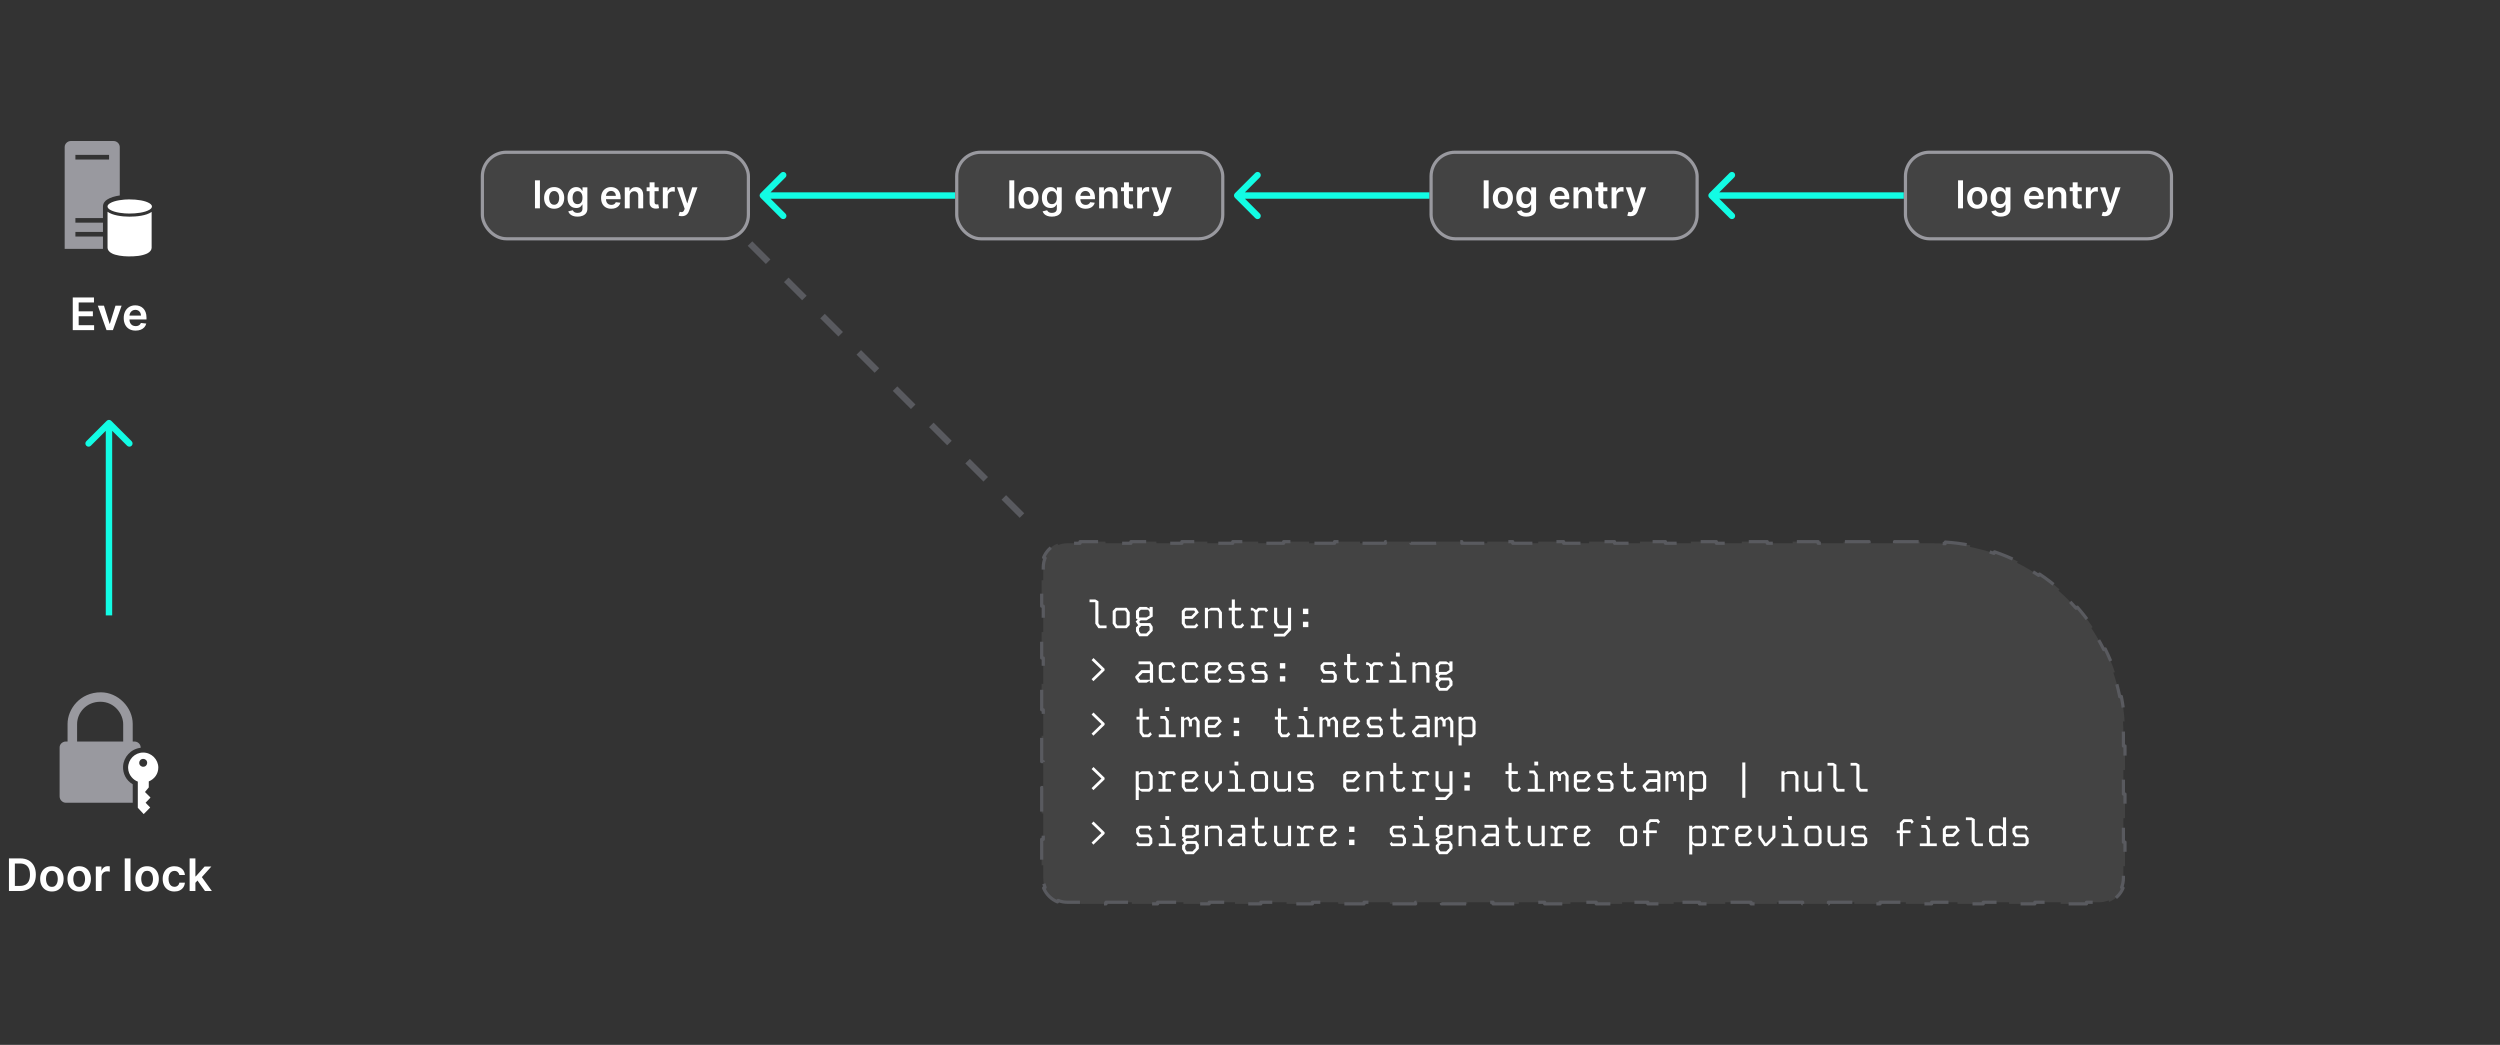 <?xml version="1.0" encoding="UTF-8"?> <svg xmlns="http://www.w3.org/2000/svg" width="780" height="326" viewBox="0 0 780 326" fill="none"><rect x="0" y="0" width="780" height="326" fill="#333333" stroke="none"/><path d="M329.938 281.393C327.982 280.582 326.418 279.018 325.607 277.062L326.069 276.871C325.702 275.987 325.5 275.018 325.5 274V269.958H325V261.875H325.5V253.792H325V245.708H325.5V237.625H325V229.542H325.5V221.458H325V213.375H325.5V205.292H325V197.208H325.5V189.125H325V181.042H325.5V177C325.5 175.982 325.702 175.013 326.069 174.129L325.607 173.938C326.418 171.982 327.982 170.418 329.938 169.607L330.129 170.069C331.013 169.702 331.982 169.5 333 169.5H336.971V169H344.912V169.5H352.853V169H360.794V169.5H368.735V169H376.676V169.5H384.618V169H392.559V169.5H400.5V169H408.441V169.5H416.382V169H424.324V169.5H432.265V169H440.206V169.5H448.147V169H456.088V169.5H464.029V169H471.971V169.5H479.912V169H487.853V169.5H495.794V169H503.735V169.5H511.676V169H519.618V169.5H527.559V169H535.5V169.5H543.441V169H551.382V169.5H559.324V169H567.265V169.5H575.206V169H583.147V169.5H591.088V169H599.029V169.5H603C604.309 169.5 605.608 169.542 606.896 169.625L606.928 169.127C609.572 169.297 612.17 169.64 614.71 170.142L614.613 170.633C617.183 171.141 619.693 171.815 622.133 172.643L622.293 172.169C624.788 173.016 627.208 174.022 629.543 175.176L629.322 175.624C631.658 176.778 633.908 178.082 636.059 179.522L636.337 179.106C638.517 180.565 640.596 182.164 642.561 183.889L642.231 184.265C644.183 185.978 646.022 187.817 647.735 189.769L648.111 189.439C649.836 191.404 651.435 193.483 652.894 195.663L652.478 195.941C653.918 198.092 655.222 200.342 656.376 202.678L656.824 202.457C657.978 204.792 658.984 207.212 659.831 209.707L659.357 209.867C660.185 212.307 660.859 214.817 661.367 217.387L661.858 217.29C662.36 219.83 662.703 222.428 662.873 225.072L662.375 225.104C662.458 226.392 662.5 227.691 662.5 229V232.75H663V240.25H662.5V247.75H663V255.25H662.5V262.75H663V270.25H662.5V274C662.5 275.018 662.298 275.987 661.931 276.871L662.393 277.062C661.582 279.018 660.018 280.582 658.062 281.393L657.871 280.931C656.987 281.298 656.018 281.5 655 281.5H650.975V282H642.925V281.5H634.875V282H626.825V281.5H618.775V282H610.725V281.5H602.675V282H594.625V281.5H586.575V282H578.525V281.5H570.475V282H562.425V281.5H554.375V282H546.325V281.5H538.275V282H530.225V281.5H522.175V282H514.125V281.5H506.075V282H498.025V281.5H489.975V282H481.925V281.5H473.875V282H465.825V281.5H457.775V282H449.725V281.5H441.675V282H433.625V281.5H425.575V282H417.525V281.5H409.475V282H401.425V281.5H393.375V282H385.325V281.5H377.275V282H369.225V281.5H361.175V282H353.125V281.5H345.075V282H337.025V281.5H333C331.982 281.5 331.013 281.298 330.129 280.931L329.938 281.393Z" fill="white" fill-opacity="0.08"></path><path d="M329.938 281.393C327.982 280.582 326.418 279.018 325.607 277.062L326.069 276.871C325.702 275.987 325.5 275.018 325.5 274V269.958H325V261.875H325.5V253.792H325V245.708H325.5V237.625H325V229.542H325.5V221.458H325V213.375H325.5V205.292H325V197.208H325.5V189.125H325V181.042H325.5V177C325.5 175.982 325.702 175.013 326.069 174.129L325.607 173.938C326.418 171.982 327.982 170.418 329.938 169.607L330.129 170.069C331.013 169.702 331.982 169.5 333 169.5H336.971V169H344.912V169.5H352.853V169H360.794V169.5H368.735V169H376.676V169.5H384.618V169H392.559V169.5H400.5V169H408.441V169.5H416.382V169H424.324V169.5H432.265V169H440.206V169.5H448.147V169H456.088V169.5H464.029V169H471.971V169.5H479.912V169H487.853V169.5H495.794V169H503.735V169.5H511.676V169H519.618V169.5H527.559V169H535.5V169.5H543.441V169H551.382V169.5H559.324V169H567.265V169.5H575.206V169H583.147V169.5H591.088V169H599.029V169.5H603C604.309 169.5 605.608 169.542 606.896 169.625L606.928 169.127C609.572 169.297 612.17 169.64 614.71 170.142L614.613 170.633C617.183 171.141 619.693 171.815 622.133 172.643L622.293 172.169C624.788 173.016 627.208 174.022 629.543 175.176L629.322 175.624C631.658 176.778 633.908 178.082 636.059 179.522L636.337 179.106C638.517 180.565 640.596 182.164 642.561 183.889L642.231 184.265C644.183 185.978 646.022 187.817 647.735 189.769L648.111 189.439C649.836 191.404 651.435 193.483 652.894 195.663L652.478 195.941C653.918 198.092 655.222 200.342 656.376 202.678L656.824 202.457C657.978 204.792 658.984 207.212 659.831 209.707L659.357 209.867C660.185 212.307 660.859 214.817 661.367 217.387L661.858 217.29C662.36 219.83 662.703 222.428 662.873 225.072L662.375 225.104C662.458 226.392 662.5 227.691 662.5 229V232.75H663V240.25H662.5V247.75H663V255.25H662.5V262.75H663V270.25H662.5V274C662.5 275.018 662.298 275.987 661.931 276.871L662.393 277.062C661.582 279.018 660.018 280.582 658.062 281.393L657.871 280.931C656.987 281.298 656.018 281.5 655 281.5H650.975V282H642.925V281.5H634.875V282H626.825V281.5H618.775V282H610.725V281.5H602.675V282H594.625V281.5H586.575V282H578.525V281.5H570.475V282H562.425V281.5H554.375V282H546.325V281.5H538.275V282H530.225V281.5H522.175V282H514.125V281.5H506.075V282H498.025V281.5H489.975V282H481.925V281.5H473.875V282H465.825V281.5H457.775V282H449.725V281.5H441.675V282H433.625V281.5H425.575V282H417.525V281.5H409.475V282H401.425V281.5H393.375V282H385.325V281.5H377.275V282H369.225V281.5H361.175V282H353.125V281.5H345.075V282H337.025V281.5H333C331.982 281.5 331.013 281.298 330.129 280.931L329.938 281.393Z" stroke="#595A5F" stroke-linejoin="round" stroke-dasharray="8 8"></path><path d="M339.936 187.024H341.736L342.708 187.6V194.452L343.164 195.136H345.252L345.24 196H342.708L341.736 194.572V187.888H339.936V187.024ZM348.115 189.628H351.511L352.471 191.068V195.004L351.511 196H348.127L347.155 194.56V190.624L348.115 189.628ZM348.103 194.44L348.583 195.136H351.127L351.487 194.752V191.176L351.031 190.492H348.475L348.103 190.888V194.44ZM356.079 195.292L355.395 195.952V196.912L355.875 197.632H357.663L358.671 196.612V195.652L358.443 195.292H356.079ZM355.395 190.804V192.652H357.699L358.671 192.052V190.9L358.215 190.24H355.911L355.395 190.804ZM357.723 193.54H355.875L355.431 193.996L355.683 194.404H358.911L359.643 195.544V196.816L358.023 198.508H355.431L354.423 197.008V195.748L355.107 195.064L354.327 193.9L354.951 193.276L354.423 192.952V190.54L355.551 189.364H357.711L358.671 189.952V189.364H359.643V192.364L357.723 193.54ZM369.677 189.628H373.037L374.033 191.056L372.053 193.096H369.677V194.44L370.145 195.136H372.689L373.361 194.476L373.889 195.136L373.049 196H369.689L368.717 194.56V190.624L369.677 189.628ZM369.677 190.876V192.232H371.693L372.905 190.96L372.593 190.492H370.061L369.677 190.876ZM375.925 189.628H376.885V190.204L377.857 189.628H380.269L381.241 191.044V196H380.269V191.164L379.813 190.492H377.257L376.885 190.876V196H375.925V189.628ZM384.32 187.024H385.28V189.616H387.224V190.492H385.28V194.44L385.748 195.124H386.96L387.68 194.404L388.172 195.124L387.356 196H385.28L384.32 194.584V190.492H383.372V189.616H384.32V187.024ZM390.255 189.628H390.783L391.923 190.312L392.583 189.628H395.055L395.679 190.54L394.959 191.032L394.599 190.492H392.955L392.427 191.056V195.136H394.119V196H390.255V195.136H391.467V191.176L390.999 190.492H390.255V189.628ZM401.843 189.616H402.815V196.576L400.871 198.604H397.511V197.728H400.475L401.843 196.324V196H398.711L397.511 194.224V189.616H398.471V194.104L399.179 195.124H401.843V189.616ZM406.518 189.904H408.198V191.584H406.518V189.904ZM406.518 193.984H408.198V195.664H406.518V193.984ZM341.172 205.308L344.628 208.656V209.172L341.148 212.532L340.572 211.896L343.644 208.908L340.572 205.944L341.172 205.308ZM355.227 206.364H358.995L359.751 207.48V213H358.743V212.388L357.735 213H355.227L354.219 211.5V211.02L356.091 209.076H358.743V207.252H355.227V206.364ZM355.227 211.38L355.695 212.088H358.743V209.988H356.487L355.227 211.284V211.38ZM362.506 206.628H365.878L366.73 207.9L366.118 208.536L365.41 207.492H362.878L362.506 207.876V211.44L362.974 212.136H365.506L366.214 211.404L366.706 212.136L365.878 213H362.518L361.546 211.56V207.624L362.506 206.628ZM369.701 206.628H373.073L373.925 207.9L373.313 208.536L372.605 207.492H370.073L369.701 207.876V211.44L370.169 212.136H372.701L373.409 211.404L373.901 212.136L373.073 213H369.713L368.741 211.56V207.624L369.701 206.628ZM376.873 206.628H380.233L381.229 208.056L379.249 210.096H376.873V211.44L377.341 212.136H379.885L380.557 211.476L381.085 212.136L380.245 213H376.885L375.913 211.56V207.624L376.873 206.628ZM376.873 207.876V209.232H378.889L380.101 207.96L379.789 207.492H377.257L376.873 207.876ZM384.152 206.628H387.464L388.088 207.552L387.5 208.176L387.02 207.468H384.572L384.2 207.792V208.704L384.656 209.352H387.488L388.304 210.576V212.1L387.488 213H383.72L383.24 212.256L383.828 211.644L384.152 212.136H387.092L387.344 211.848V210.72L386.996 210.228H384.152L383.24 208.848V207.516L384.152 206.628ZM391.347 206.628H394.659L395.283 207.552L394.695 208.176L394.215 207.468H391.767L391.395 207.792V208.704L391.851 209.352H394.683L395.499 210.576V212.1L394.683 213H390.915L390.435 212.256L391.023 211.644L391.347 212.136H394.287L394.539 211.848V210.72L394.191 210.228H391.347L390.435 208.848V207.516L391.347 206.628ZM399.323 206.904H401.003V208.584H399.323V206.904ZM399.323 210.984H401.003V212.664H399.323V210.984ZM412.933 206.628H416.245L416.869 207.552L416.281 208.176L415.801 207.468H413.353L412.981 207.792V208.704L413.437 209.352H416.269L417.085 210.576V212.1L416.269 213H412.501L412.021 212.256L412.609 211.644L412.933 212.136H415.873L416.125 211.848V210.72L415.777 210.228H412.933L412.021 208.848V207.516L412.933 206.628ZM420.296 204.024H421.256V206.616H423.2V207.492H421.256V211.44L421.724 212.124H422.936L423.656 211.404L424.148 212.124L423.332 213H421.256L420.296 211.584V207.492H419.348V206.616H420.296V204.024ZM426.232 206.628H426.76L427.9 207.312L428.56 206.628H431.032L431.656 207.54L430.936 208.032L430.576 207.492H428.932L428.404 208.056V212.136H430.096V213H426.232V212.136H427.444V208.176L426.976 207.492H426.232V206.628ZM433.967 206.4H435.659L436.619 207.84V212.136H438.791V213H433.487V212.136H435.659V207.96L435.203 207.276H433.967V206.4ZM435.539 204.828H436.739V203.628H435.539V204.828ZM440.682 206.628H441.642V207.204L442.614 206.628H445.026L445.998 208.044V213H445.026V208.164L444.57 207.492H442.014L441.642 207.876V213H440.682V206.628ZM449.618 212.292L448.934 212.952V213.912L449.414 214.632H451.202L452.21 213.612V212.652L451.982 212.292H449.618ZM448.934 207.804V209.652H451.238L452.21 209.052V207.9L451.754 207.24H449.45L448.934 207.804ZM451.262 210.54H449.414L448.97 210.996L449.222 211.404H452.45L453.182 212.544V213.816L451.562 215.508H448.97L447.962 214.008V212.748L448.646 212.064L447.866 210.9L448.49 210.276L447.962 209.952V207.54L449.09 206.364H451.25L452.21 206.952V206.364H453.182V209.364L451.262 210.54ZM341.172 222.308L344.628 225.656V226.172L341.148 229.532L340.572 228.896L343.644 225.908L340.572 222.944L341.172 222.308ZM355.539 221.024H356.499V223.616H358.443V224.492H356.499V228.44L356.967 229.124H358.179L358.899 228.404L359.391 229.124L358.575 230H356.499L355.539 228.584V224.492H354.591V223.616H355.539V221.024ZM362.014 223.4H363.706L364.666 224.84V229.136H366.838V230H361.534V229.136H363.706V224.96L363.25 224.276H362.014V223.4ZM363.586 221.828H364.786V220.628H363.586V221.828ZM368.489 223.628H369.449V224.204L370.409 223.628H370.913L371.465 224.456L372.845 223.628H373.313L374.285 225.056V230H373.313V225.176L372.857 224.492H372.245L371.885 224.888V226.676H370.913V225.176L370.457 224.492H369.821L369.449 224.888V230H368.489V223.628ZM376.873 223.628H380.233L381.229 225.056L379.249 227.096H376.873V228.44L377.341 229.136H379.885L380.557 228.476L381.085 229.136L380.245 230H376.885L375.913 228.56V224.624L376.873 223.628ZM376.873 224.876V226.232H378.889L380.101 224.96L379.789 224.492H377.257L376.873 224.876ZM384.932 223.904H386.612V225.584H384.932V223.904ZM384.932 227.984H386.612V229.664H384.932V227.984ZM398.711 221.024H399.671V223.616H401.615V224.492H399.671V228.44L400.139 229.124H401.351L402.071 228.404L402.562 229.124L401.747 230H399.671L398.711 228.584V224.492H397.763V223.616H398.711V221.024ZM405.186 223.4H406.878L407.838 224.84V229.136H410.01V230H404.706V229.136H406.878V224.96L406.422 224.276H405.186V223.4ZM406.758 221.828H407.958V220.628H406.758V221.828ZM411.661 223.628H412.621V224.204L413.581 223.628H414.085L414.637 224.456L416.017 223.628H416.485L417.457 225.056V230H416.485V225.176L416.029 224.492H415.417L415.057 224.888V226.676H414.085V225.176L413.629 224.492H412.993L412.621 224.888V230H411.661V223.628ZM420.044 223.628H423.404L424.4 225.056L422.42 227.096H420.044V228.44L420.512 229.136H423.056L423.728 228.476L424.256 229.136L423.416 230H420.056L419.084 228.56V224.624L420.044 223.628ZM420.044 224.876V226.232H422.06L423.272 224.96L422.96 224.492H420.428L420.044 224.876ZM427.324 223.628H430.636L431.26 224.552L430.672 225.176L430.192 224.468H427.744L427.372 224.792V225.704L427.828 226.352H430.66L431.476 227.576V229.1L430.66 230H426.892L426.412 229.256L427 228.644L427.324 229.136H430.264L430.516 228.848V227.72L430.168 227.228H427.324L426.412 225.848V224.516L427.324 223.628ZM434.687 221.024H435.647V223.616H437.591V224.492H435.647V228.44L436.115 229.124H437.327L438.047 228.404L438.539 229.124L437.723 230H435.647L434.687 228.584V224.492H433.739V223.616H434.687V221.024ZM441.57 223.364H445.338L446.094 224.48V230H445.086V229.388L444.078 230H441.57L440.562 228.5V228.02L442.434 226.076H445.086V224.252H441.57V223.364ZM441.57 228.38L442.038 229.088H445.086V226.988H442.83L441.57 228.284V228.38ZM447.638 223.628H448.598V224.204L449.558 223.628H450.062L450.614 224.456L451.994 223.628H452.462L453.434 225.056V230H452.462V225.176L452.006 224.492H451.394L451.034 224.888V226.676H450.062V225.176L449.606 224.492H448.97L448.598 224.888V230H447.638V223.628ZM456.993 223.628H459.429L460.377 225.068V229.004L459.417 230H457.005L456.033 229.424V232.592H455.073V223.628H456.033V224.216L456.993 223.628ZM456.033 228.44L456.513 229.136H459.045L459.405 228.764V225.188L458.949 224.504H456.405L456.033 224.876V228.44ZM341.172 239.308L344.628 242.656V243.172L341.148 246.532L340.572 245.896L343.644 242.908L340.572 239.944L341.172 239.308ZM356.259 240.628H358.695L359.643 242.068V246.004L358.683 247H356.271L355.299 246.424V249.592H354.339V240.628H355.299V241.216L356.259 240.628ZM355.299 245.44L355.779 246.136H358.311L358.671 245.764V242.188L358.215 241.504H355.671L355.299 241.876V245.44ZM361.474 240.628H362.002L363.142 241.312L363.802 240.628H366.274L366.898 241.54L366.178 242.032L365.818 241.492H364.174L363.646 242.056V246.136H365.338V247H361.474V246.136H362.686V242.176L362.218 241.492H361.474V240.628ZM369.677 240.628H373.037L374.033 242.056L372.053 244.096H369.677V245.44L370.145 246.136H372.689L373.361 245.476L373.889 246.136L373.049 247H369.689L368.717 245.56V241.624L369.677 240.628ZM369.677 241.876V243.232H371.693L372.905 241.96L372.593 241.492H370.061L369.677 241.876ZM380.269 240.616H381.241V244.288L378.625 247H377.785L375.925 244.24V240.616H376.885V244.108L378.253 246.148L380.269 244.048V240.616ZM383.6 240.4H385.292L386.252 241.84V246.136H388.424V247H383.12V246.136H385.292V241.96L384.836 241.276H383.6V240.4ZM385.172 238.828H386.372V237.628H385.172V238.828ZM391.287 240.628H394.683L395.643 242.068V246.004L394.683 247H391.299L390.327 245.56V241.624L391.287 240.628ZM391.275 245.44L391.755 246.136H394.299L394.659 245.752V242.176L394.203 241.492H391.647L391.275 241.888V245.44ZM401.843 240.628H402.815V247H401.867V246.412L400.883 247H398.483L397.511 245.56V240.628H398.471V245.44L398.939 246.124H401.495L401.843 245.752V240.628ZM405.738 240.628H409.05L409.674 241.552L409.086 242.176L408.606 241.468H406.158L405.786 241.792V242.704L406.242 243.352H409.074L409.89 244.576V246.1L409.074 247H405.306L404.826 246.256L405.414 245.644L405.738 246.136H408.678L408.93 245.848V244.72L408.582 244.228H405.738L404.826 242.848V241.516L405.738 240.628ZM420.044 240.628H423.404L424.4 242.056L422.42 244.096H420.044V245.44L420.512 246.136H423.056L423.728 245.476L424.256 246.136L423.416 247H420.056L419.084 245.56V241.624L420.044 240.628ZM420.044 241.876V243.232H422.06L423.272 241.96L422.96 241.492H420.428L420.044 241.876ZM426.292 240.628H427.252V241.204L428.224 240.628H430.636L431.608 242.044V247H430.636V242.164L430.18 241.492H427.624L427.252 241.876V247H426.292V240.628ZM434.687 238.024H435.647V240.616H437.591V241.492H435.647V245.44L436.115 246.124H437.327L438.047 245.404L438.539 246.124L437.723 247H435.647L434.687 245.584V241.492H433.739V240.616H434.687V238.024ZM440.622 240.628H441.15L442.29 241.312L442.95 240.628H445.422L446.046 241.54L445.326 242.032L444.966 241.492H443.322L442.794 242.056V246.136H444.486V247H440.622V246.136H441.834V242.176L441.366 241.492H440.622V240.628ZM452.21 240.616H453.182V247.576L451.238 249.604H447.878V248.728H450.842L452.21 247.324V247H449.078L447.878 245.224V240.616H448.838V245.104L449.546 246.124H452.21V240.616ZM456.885 240.904H458.565V242.584H456.885V240.904ZM456.885 244.984H458.565V246.664H456.885V244.984ZM470.664 238.024H471.624V240.616H473.568V241.492H471.624V245.44L472.092 246.124H473.304L474.024 245.404L474.516 246.124L473.7 247H471.624L470.664 245.584V241.492H469.716V240.616H470.664V238.024ZM477.139 240.4H478.831L479.791 241.84V246.136H481.963V247H476.659V246.136H478.831V241.96L478.375 241.276H477.139V240.4ZM478.711 238.828H479.911V237.628H478.711V238.828ZM483.614 240.628H484.574V241.204L485.534 240.628H486.038L486.59 241.456L487.97 240.628H488.438L489.41 242.056V247H488.438V242.176L487.982 241.492H487.37L487.01 241.888V243.676H486.038V242.176L485.582 241.492H484.946L484.574 241.888V247H483.614V240.628ZM491.998 240.628H495.358L496.354 242.056L494.374 244.096H491.998V245.44L492.466 246.136H495.01L495.682 245.476L496.21 246.136L495.37 247H492.01L491.038 245.56V241.624L491.998 240.628ZM491.998 241.876V243.232H494.014L495.226 241.96L494.914 241.492H492.382L491.998 241.876ZM499.277 240.628H502.589L503.213 241.552L502.625 242.176L502.145 241.468H499.697L499.325 241.792V242.704L499.781 243.352H502.613L503.429 244.576V246.1L502.613 247H498.845L498.365 246.256L498.953 245.644L499.277 246.136H502.217L502.469 245.848V244.72L502.121 244.228H499.277L498.365 242.848V241.516L499.277 240.628ZM506.64 238.024H507.6V240.616H509.544V241.492H507.6V245.44L508.068 246.124H509.28L510 245.404L510.492 246.124L509.676 247H507.6L506.64 245.584V241.492H505.692V240.616H506.64V238.024ZM513.524 240.364H517.292L518.048 241.48V247H517.04V246.388L516.032 247H513.524L512.516 245.5V245.02L514.388 243.076H517.04V241.252H513.524V240.364ZM513.524 245.38L513.992 246.088H517.04V243.988H514.784L513.524 245.284V245.38ZM519.591 240.628H520.551V241.204L521.511 240.628H522.015L522.567 241.456L523.947 240.628H524.415L525.387 242.056V247H524.415V242.176L523.959 241.492H523.347L522.987 241.888V243.676H522.015V242.176L521.559 241.492H520.923L520.551 241.888V247H519.591V240.628ZM528.946 240.628H531.382L532.33 242.068V246.004L531.37 247H528.958L527.986 246.424V249.592H527.026V240.628H527.986V241.216L528.946 240.628ZM527.986 245.44L528.466 246.136H530.998L531.358 245.764V242.188L530.902 241.504H528.358L527.986 241.876V245.44ZM543.589 248.92V237.88H544.549V248.92H543.589ZM555.807 240.628H556.767V241.204L557.739 240.628H560.151L561.123 242.044V247H560.151V242.164L559.695 241.492H557.139L556.767 241.876V247H555.807V240.628ZM567.335 240.628H568.307V247H567.359V246.412L566.375 247H563.975L563.003 245.56V240.628H563.963V245.44L564.431 246.124H566.987L567.335 245.752V240.628ZM570.186 238.024H571.986L572.958 238.6V245.452L573.414 246.136H575.502L575.49 247H572.958L571.986 245.572V238.888H570.186V238.024ZM577.381 238.024H579.181L580.153 238.6V245.452L580.609 246.136H582.697L582.685 247H580.153L579.181 245.572V238.888H577.381V238.024ZM341.172 256.308L344.628 259.656V260.172L341.148 263.532L340.572 262.896L343.644 259.908L340.572 256.944L341.172 256.308ZM355.371 257.628H358.683L359.307 258.552L358.719 259.176L358.239 258.468H355.791L355.419 258.792V259.704L355.875 260.352H358.707L359.523 261.576V263.1L358.707 264H354.939L354.459 263.256L355.047 262.644L355.371 263.136H358.311L358.563 262.848V261.72L358.215 261.228H355.371L354.459 259.848V258.516L355.371 257.628ZM362.014 257.4H363.706L364.666 258.84V263.136H366.838V264H361.534V263.136H363.706V258.96L363.25 258.276H362.014V257.4ZM363.586 255.828H364.786V254.628H363.586V255.828ZM370.469 263.292L369.785 263.952V264.912L370.265 265.632H372.053L373.061 264.612V263.652L372.833 263.292H370.469ZM369.785 258.804V260.652H372.089L373.061 260.052V258.9L372.605 258.24H370.301L369.785 258.804ZM372.113 261.54H370.265L369.821 261.996L370.073 262.404H373.301L374.033 263.544V264.816L372.413 266.508H369.821L368.813 265.008V263.748L369.497 263.064L368.717 261.9L369.341 261.276L368.813 260.952V258.54L369.941 257.364H372.101L373.061 257.952V257.364H374.033V260.364L372.113 261.54ZM375.925 257.628H376.885V258.204L377.857 257.628H380.269L381.241 259.044V264H380.269V259.164L379.813 258.492H377.257L376.885 258.876V264H375.925V257.628ZM384.008 257.364H387.776L388.532 258.48V264H387.524V263.388L386.516 264H384.008L383 262.5V262.02L384.872 260.076H387.524V258.252H384.008V257.364ZM384.008 262.38L384.476 263.088H387.524V260.988H385.268L384.008 262.284V262.38ZM391.515 255.024H392.475V257.616H394.419V258.492H392.475V262.44L392.943 263.124H394.155L394.875 262.404L395.367 263.124L394.551 264H392.475L391.515 262.584V258.492H390.567V257.616H391.515V255.024ZM401.843 257.628H402.815V264H401.867V263.412L400.883 264H398.483L397.511 262.56V257.628H398.471V262.44L398.939 263.124H401.495L401.843 262.752V257.628ZM404.646 257.628H405.174L406.314 258.312L406.974 257.628H409.446L410.07 258.54L409.35 259.032L408.99 258.492H407.346L406.818 259.056V263.136H408.51V264H404.646V263.136H405.858V259.176L405.39 258.492H404.646V257.628ZM412.849 257.628H416.209L417.205 259.056L415.225 261.096H412.849V262.44L413.317 263.136H415.861L416.533 262.476L417.061 263.136L416.221 264H412.861L411.889 262.56V258.624L412.849 257.628ZM412.849 258.876V260.232H414.865L416.077 258.96L415.765 258.492H413.233L412.849 258.876ZM420.908 257.904H422.588V259.584H420.908V257.904ZM420.908 261.984H422.588V263.664H420.908V261.984ZM434.519 257.628H437.831L438.455 258.552L437.867 259.176L437.387 258.468H434.939L434.567 258.792V259.704L435.023 260.352H437.855L438.671 261.576V263.1L437.855 264H434.087L433.607 263.256L434.195 262.644L434.519 263.136H437.459L437.711 262.848V261.72L437.363 261.228H434.519L433.607 259.848V258.516L434.519 257.628ZM441.162 257.4H442.854L443.814 258.84V263.136H445.986V264H440.682V263.136H442.854V258.96L442.398 258.276H441.162V257.4ZM442.734 255.828H443.934V254.628H442.734V255.828ZM449.618 263.292L448.934 263.952V264.912L449.414 265.632H451.202L452.21 264.612V263.652L451.982 263.292H449.618ZM448.934 258.804V260.652H451.238L452.21 260.052V258.9L451.754 258.24H449.45L448.934 258.804ZM451.262 261.54H449.414L448.97 261.996L449.222 262.404H452.45L453.182 263.544V264.816L451.562 266.508H448.97L447.962 265.008V263.748L448.646 263.064L447.866 261.9L448.49 261.276L447.962 260.952V258.54L449.09 257.364H451.25L452.21 257.952V257.364H453.182V260.364L451.262 261.54ZM455.073 257.628H456.033V258.204L457.005 257.628H459.417L460.389 259.044V264H459.417V259.164L458.961 258.492H456.405L456.033 258.876V264H455.073V257.628ZM463.156 257.364H466.924L467.68 258.48V264H466.672V263.388L465.664 264H463.156L462.148 262.5V262.02L464.02 260.076H466.672V258.252H463.156V257.364ZM463.156 262.38L463.624 263.088H466.672V260.988H464.416L463.156 262.284V262.38ZM470.664 255.024H471.624V257.616H473.568V258.492H471.624V262.44L472.092 263.124H473.304L474.024 262.404L474.516 263.124L473.7 264H471.624L470.664 262.584V258.492H469.716V257.616H470.664V255.024ZM480.991 257.628H481.963V264H481.015V263.412L480.031 264H477.631L476.659 262.56V257.628H477.619V262.44L478.087 263.124H480.643L480.991 262.752V257.628ZM483.794 257.628H484.322L485.462 258.312L486.122 257.628H488.594L489.218 258.54L488.498 259.032L488.138 258.492H486.494L485.966 259.056V263.136H487.658V264H483.794V263.136H485.006V259.176L484.538 258.492H483.794V257.628ZM491.998 257.628H495.358L496.354 259.056L494.374 261.096H491.998V262.44L492.466 263.136H495.01L495.682 262.476L496.21 263.136L495.37 264H492.01L491.038 262.56V258.624L491.998 257.628ZM491.998 258.876V260.232H494.014L495.226 258.96L494.914 258.492H492.382L491.998 258.876ZM506.412 257.628H509.808L510.768 259.068V263.004L509.808 264H506.424L505.452 262.56V258.624L506.412 257.628ZM506.4 262.44L506.88 263.136H509.424L509.784 262.752V259.176L509.328 258.492H506.772L506.4 258.888V262.44ZM514.688 255.6H517.352L517.94 256.428L517.328 257.052L516.932 256.464H515.084L514.556 257.004V259.08H516.932V259.944H514.556V264H513.596V259.944H512.636V259.08H513.596V256.728L514.688 255.6ZM528.946 257.628H531.382L532.33 259.068V263.004L531.37 264H528.958L527.986 263.424V266.592H527.026V257.628H527.986V258.216L528.946 257.628ZM527.986 262.44L528.466 263.136H530.998L531.358 262.764V259.188L530.902 258.504H528.358L527.986 258.876V262.44ZM534.161 257.628H534.689L535.829 258.312L536.489 257.628H538.961L539.585 258.54L538.865 259.032L538.505 258.492H536.861L536.333 259.056V263.136H538.025V264H534.161V263.136H535.373V259.176L534.905 258.492H534.161V257.628ZM542.365 257.628H545.725L546.721 259.056L544.741 261.096H542.365V262.44L542.833 263.136H545.377L546.049 262.476L546.577 263.136L545.737 264H542.377L541.405 262.56V258.624L542.365 257.628ZM542.365 258.876V260.232H544.381L545.593 258.96L545.281 258.492H542.749L542.365 258.876ZM552.956 257.616H553.928V261.288L551.312 264H550.472L548.612 261.24V257.616H549.572V261.108L550.94 263.148L552.956 261.048V257.616ZM556.287 257.4H557.979L558.939 258.84V263.136H561.111V264H555.807V263.136H557.979V258.96L557.523 258.276H556.287V257.4ZM557.859 255.828H559.059V254.628H557.859V255.828ZM563.975 257.628H567.371L568.331 259.068V263.004L567.371 264H563.987L563.015 262.56V258.624L563.975 257.628ZM563.963 262.44L564.443 263.136H566.987L567.347 262.752V259.176L566.891 258.492H564.335L563.963 258.888V262.44ZM574.53 257.628H575.502V264H574.554V263.412L573.57 264H571.17L570.198 262.56V257.628H571.158V262.44L571.626 263.124H574.182L574.53 262.752V257.628ZM578.425 257.628H581.737L582.361 258.552L581.773 259.176L581.293 258.468H578.845L578.473 258.792V259.704L578.929 260.352H581.761L582.577 261.576V263.1L581.761 264H577.993L577.513 263.256L578.101 262.644L578.425 263.136H581.365L581.617 262.848V261.72L581.269 261.228H578.425L577.513 259.848V258.516L578.425 257.628ZM593.836 255.6H596.5L597.088 256.428L596.476 257.052L596.08 256.464H594.232L593.704 257.004V259.08H596.08V259.944H593.704V264H592.744V259.944H591.784V259.08H592.744V256.728L593.836 255.6ZM599.459 257.4H601.151L602.111 258.84V263.136H604.283V264H598.979V263.136H601.151V258.96L600.695 258.276H599.459V257.4ZM601.031 255.828H602.231V254.628H601.031V255.828ZM607.123 257.628H610.483L611.479 259.056L609.499 261.096H607.123V262.44L607.591 263.136H610.135L610.807 262.476L611.335 263.136L610.495 264H607.135L606.163 262.56V258.624L607.123 257.628ZM607.123 258.876V260.232H609.139L610.351 258.96L610.039 258.492H607.507L607.123 258.876ZM613.358 255.024H615.158L616.13 255.6V262.452L616.586 263.136H618.674L618.662 264H616.13L615.158 262.572V255.888H613.358V255.024ZM624.921 255.012H625.893V264H624.921V263.424L623.961 264H621.573L620.577 262.548V258.636L621.549 257.616H623.949L624.921 258.192V255.012ZM621.549 262.428L622.005 263.124H624.573L624.921 262.764V259.176L624.465 258.492H621.921L621.549 258.876V262.428ZM628.793 257.628H632.105L632.729 258.552L632.141 259.176L631.661 258.468H629.213L628.841 258.792V259.704L629.297 260.352H632.129L632.945 261.576V263.1L632.129 264H628.361L627.881 263.256L628.469 262.644L628.793 263.136H631.733L631.985 262.848V261.72L631.637 261.228H628.793L627.881 259.848V258.516L628.793 257.628Z" fill="white"></path><path d="M34.318 63.414C35.764 62.508 38.619 62.212 40.232 62.212C43.003 62.212 45.362 62.623 46.674 63.44C47.824 64.179 47.471 64.918 46.654 65.426C45.157 66.326 42.572 66.628 40.322 66.628C38.709 66.628 35.88 66.391 34.292 65.42C33.534 64.938 33.077 64.179 34.318 63.414ZM33.553 66.063C35.019 67.156 37.911 67.599 40.374 67.599C42.579 67.599 45.69 67.297 47.31 66.114V77.332C47.31 77.93 46.834 78.643 45.902 79.093C44.186 79.878 42.206 80 40.078 80C38.233 80 35.996 79.646 34.948 79.074C34.003 78.63 33.553 77.872 33.553 77.332V66.063Z" fill="white"></path><path d="M20.18 77.647V45.851C20.18 44.836 21.112 44 22.05 44H35.46C36.566 44 37.37 44.945 37.37 45.903V60.984C35.91 61.177 34.329 61.646 33.416 62.276C32.677 62.752 32.124 63.459 32.124 64.469V68.036H23.523V69.476H32.124V72.363H23.523V73.803H32.124V77.512C32.124 77.583 32.124 77.615 32.124 77.647H20.18ZM23.523 49.766H34.027V48.326H23.523V49.766Z" fill="#99999F"></path><path d="M22.7 103V92.818H29.322V94.364H24.544V97.129H28.979V98.675H24.544V101.454H29.361V103H22.7ZM37.945 95.364L35.225 103H33.237L30.517 95.364H32.436L34.191 101.036H34.271L36.031 95.364H37.945ZM42.311 103.149C41.546 103.149 40.884 102.99 40.328 102.672C39.774 102.35 39.348 101.896 39.05 101.31C38.752 100.72 38.602 100.025 38.602 99.227C38.602 98.441 38.752 97.752 39.05 97.158C39.352 96.562 39.772 96.098 40.313 95.766C40.853 95.432 41.488 95.264 42.217 95.264C42.687 95.264 43.132 95.34 43.549 95.493C43.97 95.642 44.341 95.874 44.663 96.189C44.988 96.504 45.243 96.905 45.428 97.392C45.614 97.876 45.707 98.453 45.707 99.122V99.674H39.448V98.461H43.982C43.978 98.116 43.904 97.81 43.758 97.541C43.612 97.269 43.408 97.056 43.147 96.9C42.888 96.744 42.586 96.666 42.242 96.666C41.874 96.666 41.551 96.756 41.272 96.935C40.994 97.11 40.777 97.342 40.621 97.631C40.468 97.916 40.391 98.229 40.387 98.57V99.629C40.387 100.073 40.468 100.455 40.631 100.773C40.793 101.088 41.02 101.33 41.312 101.499C41.604 101.664 41.945 101.747 42.336 101.747C42.598 101.747 42.835 101.711 43.047 101.638C43.259 101.562 43.443 101.451 43.599 101.305C43.755 101.159 43.872 100.978 43.952 100.763L45.632 100.952C45.526 101.396 45.324 101.784 45.026 102.115C44.731 102.443 44.353 102.698 43.892 102.881C43.431 103.06 42.904 103.149 42.311 103.149Z" fill="white"></path><path d="M34.707 131.293C34.317 130.902 33.683 130.902 33.293 131.293L26.929 137.657C26.538 138.047 26.538 138.681 26.929 139.071C27.32 139.462 27.953 139.462 28.343 139.071L34 133.414L39.657 139.071C40.047 139.462 40.681 139.462 41.071 139.071C41.462 138.681 41.462 138.047 41.071 137.657L34.707 131.293ZM35 192L35 132L33 132L33 192L35 192Z" fill="#12FCE4"></path><path d="M42.996 243.858C41.757 243.432 40.008 241.938 39.969 239.553C39.969 236.907 42.065 234.797 44.673 234.797C47.281 234.797 49.39 236.972 49.39 239.475C49.39 241.453 48.191 243.072 46.416 243.805V245.673L45.223 247.108L46.914 248.785V248.883L45.42 250.462L46.861 251.936L44.83 254L42.996 252.028V243.858ZM44.679 239.232C45.472 239.232 45.918 238.584 45.918 238.033C45.918 237.201 45.289 236.769 44.679 236.769C43.939 236.769 43.435 237.359 43.435 237.988C43.435 238.734 44.024 239.232 44.679 239.232Z" fill="white"></path><path d="M20.508 250.456C19.61 250.456 18.602 249.637 18.602 248.503V233.192C18.602 232.104 19.584 231.357 20.521 231.357H21.078V225.867C21.078 221.209 24.976 216 31.463 216C36.835 216 41.408 220.717 41.408 225.86V231.357H41.952C43 231.357 43.885 232.189 43.885 233.172V233.31C40.792 233.677 38.571 236.192 38.394 239.095C38.289 241.421 39.39 243.524 41.415 244.697V250.456H20.508ZM38.434 231.357V225.919C38.434 222.781 35.761 218.948 31.319 218.948C26.876 218.948 24.053 222.434 24.053 225.913V231.357H38.434Z" fill="#99999F"></path><path d="M6.244 278H2.793V267.818H6.313C7.324 267.818 8.192 268.022 8.918 268.43C9.647 268.834 10.208 269.416 10.599 270.175C10.99 270.934 11.185 271.842 11.185 272.899C11.185 273.96 10.988 274.871 10.594 275.634C10.203 276.396 9.638 276.981 8.898 277.388C8.163 277.796 7.278 278 6.244 278ZM4.638 276.404H6.154C6.863 276.404 7.455 276.275 7.929 276.016C8.403 275.754 8.759 275.365 8.998 274.848C9.237 274.328 9.356 273.678 9.356 272.899C9.356 272.12 9.237 271.474 8.998 270.96C8.759 270.443 8.406 270.057 7.939 269.802C7.475 269.543 6.898 269.414 6.209 269.414H4.638V276.404ZM16.189 278.149C15.444 278.149 14.797 277.985 14.25 277.657C13.704 277.329 13.279 276.87 12.978 276.28C12.679 275.69 12.53 275 12.53 274.212C12.53 273.423 12.679 272.732 12.978 272.138C13.279 271.545 13.704 271.085 14.25 270.756C14.797 270.428 15.444 270.264 16.189 270.264C16.935 270.264 17.581 270.428 18.128 270.756C18.675 271.085 19.098 271.545 19.396 272.138C19.698 272.732 19.848 273.423 19.848 274.212C19.848 275 19.698 275.69 19.396 276.28C19.098 276.87 18.675 277.329 18.128 277.657C17.581 277.985 16.935 278.149 16.189 278.149ZM16.199 276.707C16.604 276.707 16.942 276.596 17.213 276.374C17.485 276.149 17.687 275.847 17.82 275.469C17.956 275.092 18.024 274.671 18.024 274.207C18.024 273.739 17.956 273.317 17.82 272.939C17.687 272.558 17.485 272.254 17.213 272.029C16.942 271.804 16.604 271.691 16.199 271.691C15.785 271.691 15.44 271.804 15.165 272.029C14.893 272.254 14.69 272.558 14.554 272.939C14.421 273.317 14.355 273.739 14.355 274.207C14.355 274.671 14.421 275.092 14.554 275.469C14.69 275.847 14.893 276.149 15.165 276.374C15.44 276.596 15.785 276.707 16.199 276.707ZM24.707 278.149C23.961 278.149 23.315 277.985 22.768 277.657C22.221 277.329 21.797 276.87 21.495 276.28C21.197 275.69 21.048 275 21.048 274.212C21.048 273.423 21.197 272.732 21.495 272.138C21.797 271.545 22.221 271.085 22.768 270.756C23.315 270.428 23.961 270.264 24.707 270.264C25.453 270.264 26.099 270.428 26.646 270.756C27.193 271.085 27.615 271.545 27.913 272.138C28.215 272.732 28.366 273.423 28.366 274.212C28.366 275 28.215 275.69 27.913 276.28C27.615 276.87 27.193 277.329 26.646 277.657C26.099 277.985 25.453 278.149 24.707 278.149ZM24.717 276.707C25.121 276.707 25.459 276.596 25.731 276.374C26.003 276.149 26.205 275.847 26.337 275.469C26.473 275.092 26.541 274.671 26.541 274.207C26.541 273.739 26.473 273.317 26.337 272.939C26.205 272.558 26.003 272.254 25.731 272.029C25.459 271.804 25.121 271.691 24.717 271.691C24.302 271.691 23.958 271.804 23.683 272.029C23.411 272.254 23.207 272.558 23.071 272.939C22.939 273.317 22.872 273.739 22.872 274.207C22.872 274.671 22.939 275.092 23.071 275.469C23.207 275.847 23.411 276.149 23.683 276.374C23.958 276.596 24.302 276.707 24.717 276.707ZM29.893 278V270.364H31.639V271.636H31.718C31.857 271.196 32.096 270.856 32.434 270.617C32.775 270.375 33.165 270.254 33.602 270.254C33.702 270.254 33.813 270.259 33.935 270.269C34.061 270.276 34.166 270.287 34.249 270.304V271.96C34.172 271.933 34.051 271.91 33.886 271.89C33.723 271.867 33.566 271.855 33.413 271.855C33.085 271.855 32.79 271.926 32.528 272.069C32.27 272.208 32.066 272.402 31.917 272.651C31.768 272.899 31.693 273.186 31.693 273.511V278H29.893ZM40.717 267.818V278H38.917V267.818H40.717ZM45.898 278.149C45.153 278.149 44.506 277.985 43.959 277.657C43.413 277.329 42.988 276.87 42.687 276.28C42.388 275.69 42.239 275 42.239 274.212C42.239 273.423 42.388 272.732 42.687 272.138C42.988 271.545 43.413 271.085 43.959 270.756C44.506 270.428 45.153 270.264 45.898 270.264C46.644 270.264 47.29 270.428 47.837 270.756C48.384 271.085 48.807 271.545 49.105 272.138C49.407 272.732 49.557 273.423 49.557 274.212C49.557 275 49.407 275.69 49.105 276.28C48.807 276.87 48.384 277.329 47.837 277.657C47.29 277.985 46.644 278.149 45.898 278.149ZM45.908 276.707C46.313 276.707 46.651 276.596 46.922 276.374C47.194 276.149 47.396 275.847 47.529 275.469C47.665 275.092 47.733 274.671 47.733 274.207C47.733 273.739 47.665 273.317 47.529 272.939C47.396 272.558 47.194 272.254 46.922 272.029C46.651 271.804 46.313 271.691 45.908 271.691C45.494 271.691 45.149 271.804 44.874 272.029C44.602 272.254 44.398 272.558 44.263 272.939C44.13 273.317 44.064 273.739 44.064 274.207C44.064 274.671 44.13 275.092 44.263 275.469C44.398 275.847 44.602 276.149 44.874 276.374C45.149 276.596 45.494 276.707 45.908 276.707ZM54.416 278.149C53.654 278.149 52.999 277.982 52.452 277.647C51.908 277.312 51.489 276.85 51.194 276.26C50.903 275.667 50.757 274.984 50.757 274.212C50.757 273.436 50.906 272.752 51.204 272.158C51.502 271.562 51.923 271.098 52.467 270.766C53.014 270.432 53.66 270.264 54.406 270.264C55.026 270.264 55.574 270.379 56.051 270.607C56.532 270.833 56.915 271.152 57.2 271.567C57.485 271.978 57.647 272.458 57.687 273.009H55.967C55.897 272.641 55.732 272.334 55.47 272.089C55.211 271.84 54.865 271.716 54.431 271.716C54.063 271.716 53.74 271.815 53.461 272.014C53.183 272.21 52.966 272.491 52.81 272.859C52.658 273.227 52.581 273.668 52.581 274.182C52.581 274.702 52.658 275.15 52.81 275.524C52.962 275.895 53.176 276.182 53.451 276.384C53.73 276.583 54.056 276.683 54.431 276.683C54.696 276.683 54.933 276.633 55.142 276.533C55.354 276.431 55.531 276.283 55.674 276.091C55.816 275.899 55.914 275.665 55.967 275.39H57.687C57.644 275.93 57.485 276.409 57.21 276.827C56.935 277.241 56.56 277.566 56.086 277.801C55.612 278.033 55.056 278.149 54.416 278.149ZM60.806 275.604L60.801 273.431H61.089L63.833 270.364H65.936L62.56 274.122H62.188L60.806 275.604ZM59.165 278V267.818H60.965V278H59.165ZM63.958 278L61.472 274.525L62.685 273.257L66.11 278H63.958Z" fill="white"></path><path d="M234 76L323 165" stroke="#595A5F" stroke-width="2" stroke-linejoin="bevel" stroke-dasharray="8 8"></path><rect x="150.5" y="47.5" width="83" height="27" rx="7.5" fill="white" fill-opacity="0.08"></rect><rect x="150.5" y="47.5" width="83" height="27" rx="7.5" stroke="#99999F"></rect><path d="M168.454 56.273V65H166.912V56.273H168.454ZM172.896 65.128C172.257 65.128 171.703 64.987 171.234 64.706C170.765 64.425 170.401 64.031 170.143 63.526C169.887 63.02 169.759 62.429 169.759 61.753C169.759 61.077 169.887 60.484 170.143 59.976C170.401 59.467 170.765 59.072 171.234 58.791C171.703 58.51 172.257 58.369 172.896 58.369C173.535 58.369 174.089 58.51 174.558 58.791C175.026 59.072 175.389 59.467 175.644 59.976C175.903 60.484 176.032 61.077 176.032 61.753C176.032 62.429 175.903 63.02 175.644 63.526C175.389 64.031 175.026 64.425 174.558 64.706C174.089 64.987 173.535 65.128 172.896 65.128ZM172.904 63.892C173.251 63.892 173.541 63.797 173.774 63.606C174.007 63.413 174.18 63.155 174.294 62.831C174.41 62.507 174.468 62.146 174.468 61.749C174.468 61.348 174.41 60.986 174.294 60.662C174.18 60.335 174.007 60.075 173.774 59.882C173.541 59.689 173.251 59.592 172.904 59.592C172.549 59.592 172.254 59.689 172.018 59.882C171.785 60.075 171.61 60.335 171.494 60.662C171.38 60.986 171.323 61.348 171.323 61.749C171.323 62.146 171.38 62.507 171.494 62.831C171.61 63.155 171.785 63.413 172.018 63.606C172.254 63.797 172.549 63.892 172.904 63.892ZM180.188 67.591C179.634 67.591 179.158 67.516 178.76 67.365C178.363 67.217 178.043 67.019 177.802 66.769C177.56 66.519 177.393 66.242 177.299 65.938L178.688 65.601C178.751 65.729 178.841 65.855 178.961 65.98C179.08 66.108 179.241 66.213 179.442 66.296C179.647 66.381 179.904 66.423 180.214 66.423C180.651 66.423 181.013 66.317 181.3 66.104C181.587 65.894 181.731 65.547 181.731 65.064V63.824H181.654C181.574 63.983 181.458 64.146 181.305 64.314C181.154 64.481 180.954 64.622 180.704 64.736C180.456 64.849 180.145 64.906 179.77 64.906C179.268 64.906 178.812 64.788 178.403 64.553C177.996 64.314 177.672 63.959 177.431 63.487C177.192 63.013 177.073 62.419 177.073 61.706C177.073 60.987 177.192 60.381 177.431 59.886C177.672 59.389 177.998 59.013 178.407 58.757C178.816 58.499 179.272 58.369 179.775 58.369C180.158 58.369 180.474 58.435 180.721 58.565C180.971 58.693 181.17 58.848 181.317 59.03C181.465 59.209 181.577 59.378 181.654 59.537H181.739V58.455H183.26V65.106C183.26 65.666 183.127 66.129 182.86 66.496C182.593 66.862 182.228 67.136 181.765 67.318C181.302 67.5 180.776 67.591 180.188 67.591ZM180.201 63.696C180.528 63.696 180.806 63.617 181.036 63.457C181.266 63.298 181.441 63.07 181.56 62.771C181.68 62.473 181.739 62.115 181.739 61.697C181.739 61.285 181.68 60.925 181.56 60.615C181.444 60.305 181.27 60.065 181.04 59.895C180.813 59.722 180.533 59.635 180.201 59.635C179.857 59.635 179.57 59.724 179.34 59.903C179.11 60.082 178.937 60.328 178.82 60.641C178.704 60.95 178.645 61.303 178.645 61.697C178.645 62.098 178.704 62.449 178.82 62.75C178.939 63.048 179.114 63.281 179.344 63.449C179.577 63.614 179.863 63.696 180.201 63.696ZM190.716 65.128C190.059 65.128 189.493 64.992 189.015 64.719C188.541 64.443 188.176 64.054 187.92 63.551C187.665 63.045 187.537 62.45 187.537 61.766C187.537 61.092 187.665 60.501 187.92 59.993C188.179 59.481 188.54 59.084 189.003 58.8C189.466 58.513 190.01 58.369 190.635 58.369C191.038 58.369 191.419 58.435 191.777 58.565C192.138 58.693 192.456 58.892 192.731 59.162C193.01 59.432 193.229 59.776 193.388 60.193C193.547 60.608 193.626 61.102 193.626 61.676V62.149H188.261V61.109H192.148C192.145 60.814 192.081 60.551 191.956 60.321C191.831 60.088 191.656 59.905 191.432 59.771C191.21 59.638 190.952 59.571 190.656 59.571C190.341 59.571 190.064 59.648 189.825 59.801C189.586 59.952 189.4 60.151 189.267 60.398C189.136 60.642 189.069 60.91 189.067 61.203V62.111C189.067 62.492 189.136 62.818 189.275 63.091C189.415 63.361 189.609 63.568 189.859 63.713C190.109 63.855 190.402 63.926 190.737 63.926C190.961 63.926 191.165 63.895 191.346 63.832C191.528 63.767 191.686 63.672 191.819 63.547C191.953 63.422 192.054 63.267 192.122 63.082L193.562 63.244C193.471 63.625 193.298 63.957 193.042 64.242C192.79 64.523 192.466 64.742 192.071 64.898C191.676 65.051 191.224 65.128 190.716 65.128ZM196.474 61.165V65H194.931V58.455H196.406V59.567H196.482C196.633 59.2 196.873 58.909 197.203 58.693C197.535 58.477 197.945 58.369 198.434 58.369C198.886 58.369 199.279 58.466 199.615 58.659C199.953 58.852 200.214 59.132 200.399 59.499C200.586 59.865 200.678 60.31 200.676 60.832V65H199.133V61.071C199.133 60.633 199.019 60.291 198.792 60.044C198.568 59.797 198.257 59.673 197.859 59.673C197.589 59.673 197.349 59.733 197.139 59.852C196.931 59.969 196.768 60.138 196.649 60.359C196.532 60.581 196.474 60.849 196.474 61.165ZM205.512 58.455V59.648H201.749V58.455H205.512ZM202.678 56.886H204.221V63.031C204.221 63.239 204.252 63.398 204.315 63.508C204.38 63.617 204.465 63.69 204.57 63.73C204.676 63.77 204.792 63.79 204.92 63.79C205.017 63.79 205.105 63.783 205.184 63.769C205.267 63.754 205.329 63.742 205.372 63.73L205.632 64.936C205.549 64.965 205.431 64.996 205.278 65.03C205.127 65.064 204.943 65.084 204.724 65.09C204.338 65.101 203.99 65.043 203.68 64.915C203.37 64.784 203.124 64.582 202.943 64.31C202.764 64.037 202.676 63.696 202.678 63.287V56.886ZM206.802 65V58.455H208.298V59.545H208.366C208.486 59.168 208.69 58.876 208.98 58.672C209.273 58.465 209.606 58.361 209.981 58.361C210.067 58.361 210.162 58.365 210.267 58.374C210.375 58.379 210.464 58.389 210.535 58.403V59.822C210.47 59.8 210.366 59.78 210.224 59.763C210.085 59.743 209.95 59.733 209.819 59.733C209.538 59.733 209.285 59.794 209.061 59.916C208.839 60.035 208.665 60.202 208.537 60.415C208.409 60.628 208.345 60.874 208.345 61.152V65H206.802ZM212.718 67.454C212.508 67.454 212.313 67.438 212.134 67.403C211.958 67.372 211.818 67.335 211.713 67.293L212.07 66.091C212.295 66.156 212.495 66.188 212.671 66.185C212.847 66.182 213.002 66.126 213.136 66.019C213.272 65.913 213.387 65.737 213.481 65.49L213.613 65.136L211.24 58.455H212.876L214.384 63.398H214.453L215.965 58.455H217.606L214.985 65.793C214.863 66.139 214.701 66.436 214.499 66.683C214.298 66.933 214.051 67.124 213.758 67.254C213.468 67.388 213.122 67.454 212.718 67.454Z" fill="white"></path><path d="M237.293 60.293C236.902 60.683 236.902 61.317 237.293 61.707L243.657 68.071C244.047 68.462 244.681 68.462 245.071 68.071C245.462 67.68 245.462 67.047 245.071 66.657L239.414 61L245.071 55.343C245.462 54.953 245.462 54.319 245.071 53.929C244.681 53.538 244.047 53.538 243.657 53.929L237.293 60.293ZM298 60L238 60V62L298 62V60Z" fill="#12FCE4"></path><rect x="298.5" y="47.5" width="83" height="27" rx="7.5" fill="white" fill-opacity="0.08"></rect><rect x="298.5" y="47.5" width="83" height="27" rx="7.5" stroke="#99999F"></rect><path d="M316.454 56.273V65H314.912V56.273H316.454ZM320.896 65.128C320.257 65.128 319.703 64.987 319.234 64.706C318.765 64.425 318.401 64.031 318.143 63.526C317.887 63.02 317.759 62.429 317.759 61.753C317.759 61.077 317.887 60.484 318.143 59.976C318.401 59.467 318.765 59.072 319.234 58.791C319.703 58.51 320.257 58.369 320.896 58.369C321.535 58.369 322.089 58.51 322.558 58.791C323.026 59.072 323.389 59.467 323.644 59.976C323.903 60.484 324.032 61.077 324.032 61.753C324.032 62.429 323.903 63.02 323.644 63.526C323.389 64.031 323.026 64.425 322.558 64.706C322.089 64.987 321.535 65.128 320.896 65.128ZM320.904 63.892C321.251 63.892 321.541 63.797 321.774 63.606C322.007 63.413 322.18 63.155 322.294 62.831C322.41 62.507 322.468 62.146 322.468 61.749C322.468 61.348 322.41 60.986 322.294 60.662C322.18 60.335 322.007 60.075 321.774 59.882C321.541 59.689 321.251 59.592 320.904 59.592C320.549 59.592 320.254 59.689 320.018 59.882C319.785 60.075 319.61 60.335 319.494 60.662C319.38 60.986 319.323 61.348 319.323 61.749C319.323 62.146 319.38 62.507 319.494 62.831C319.61 63.155 319.785 63.413 320.018 63.606C320.254 63.797 320.549 63.892 320.904 63.892ZM328.188 67.591C327.634 67.591 327.158 67.516 326.76 67.365C326.363 67.217 326.043 67.019 325.802 66.769C325.56 66.519 325.393 66.242 325.299 65.938L326.688 65.601C326.751 65.729 326.841 65.855 326.961 65.98C327.08 66.108 327.241 66.213 327.442 66.296C327.647 66.381 327.904 66.423 328.214 66.423C328.651 66.423 329.013 66.317 329.3 66.104C329.587 65.894 329.731 65.547 329.731 65.064V63.824H329.654C329.574 63.983 329.458 64.146 329.305 64.314C329.154 64.481 328.954 64.622 328.704 64.736C328.456 64.849 328.145 64.906 327.77 64.906C327.268 64.906 326.812 64.788 326.403 64.553C325.996 64.314 325.672 63.959 325.431 63.487C325.192 63.013 325.073 62.419 325.073 61.706C325.073 60.987 325.192 60.381 325.431 59.886C325.672 59.389 325.998 59.013 326.407 58.757C326.816 58.499 327.272 58.369 327.775 58.369C328.158 58.369 328.474 58.435 328.721 58.565C328.971 58.693 329.17 58.848 329.317 59.03C329.465 59.209 329.577 59.378 329.654 59.537H329.739V58.455H331.26V65.106C331.26 65.666 331.127 66.129 330.86 66.496C330.593 66.862 330.228 67.136 329.765 67.318C329.302 67.5 328.776 67.591 328.188 67.591ZM328.201 63.696C328.528 63.696 328.806 63.617 329.036 63.457C329.266 63.298 329.441 63.07 329.56 62.771C329.68 62.473 329.739 62.115 329.739 61.697C329.739 61.285 329.68 60.925 329.56 60.615C329.444 60.305 329.27 60.065 329.04 59.895C328.813 59.722 328.533 59.635 328.201 59.635C327.857 59.635 327.57 59.724 327.34 59.903C327.11 60.082 326.937 60.328 326.82 60.641C326.704 60.95 326.645 61.303 326.645 61.697C326.645 62.098 326.704 62.449 326.82 62.75C326.939 63.048 327.114 63.281 327.344 63.449C327.577 63.614 327.863 63.696 328.201 63.696ZM338.716 65.128C338.059 65.128 337.493 64.992 337.015 64.719C336.541 64.443 336.176 64.054 335.92 63.551C335.665 63.045 335.537 62.45 335.537 61.766C335.537 61.092 335.665 60.501 335.92 59.993C336.179 59.481 336.54 59.084 337.003 58.8C337.466 58.513 338.01 58.369 338.635 58.369C339.038 58.369 339.419 58.435 339.777 58.565C340.138 58.693 340.456 58.892 340.731 59.162C341.01 59.432 341.229 59.776 341.388 60.193C341.547 60.608 341.626 61.102 341.626 61.676V62.149H336.261V61.109H340.148C340.145 60.814 340.081 60.551 339.956 60.321C339.831 60.088 339.656 59.905 339.432 59.771C339.21 59.638 338.952 59.571 338.656 59.571C338.341 59.571 338.064 59.648 337.825 59.801C337.586 59.952 337.4 60.151 337.267 60.398C337.136 60.642 337.069 60.91 337.067 61.203V62.111C337.067 62.492 337.136 62.818 337.275 63.091C337.415 63.361 337.609 63.568 337.859 63.713C338.109 63.855 338.402 63.926 338.737 63.926C338.961 63.926 339.165 63.895 339.346 63.832C339.528 63.767 339.686 63.672 339.819 63.547C339.953 63.422 340.054 63.267 340.122 63.082L341.562 63.244C341.471 63.625 341.298 63.957 341.042 64.242C340.79 64.523 340.466 64.742 340.071 64.898C339.676 65.051 339.224 65.128 338.716 65.128ZM344.474 61.165V65H342.931V58.455H344.406V59.567H344.482C344.633 59.2 344.873 58.909 345.203 58.693C345.535 58.477 345.945 58.369 346.434 58.369C346.886 58.369 347.279 58.466 347.615 58.659C347.953 58.852 348.214 59.132 348.399 59.499C348.586 59.865 348.678 60.31 348.676 60.832V65H347.133V61.071C347.133 60.633 347.019 60.291 346.792 60.044C346.568 59.797 346.257 59.673 345.859 59.673C345.589 59.673 345.349 59.733 345.139 59.852C344.931 59.969 344.768 60.138 344.649 60.359C344.532 60.581 344.474 60.849 344.474 61.165ZM353.512 58.455V59.648H349.749V58.455H353.512ZM350.678 56.886H352.221V63.031C352.221 63.239 352.252 63.398 352.315 63.508C352.38 63.617 352.465 63.69 352.57 63.73C352.676 63.77 352.792 63.79 352.92 63.79C353.017 63.79 353.105 63.783 353.184 63.769C353.267 63.754 353.329 63.742 353.372 63.73L353.632 64.936C353.549 64.965 353.431 64.996 353.278 65.03C353.127 65.064 352.943 65.084 352.724 65.09C352.338 65.101 351.99 65.043 351.68 64.915C351.37 64.784 351.124 64.582 350.943 64.31C350.764 64.037 350.676 63.696 350.678 63.287V56.886ZM354.802 65V58.455H356.298V59.545H356.366C356.486 59.168 356.69 58.876 356.98 58.672C357.273 58.465 357.606 58.361 357.981 58.361C358.067 58.361 358.162 58.365 358.267 58.374C358.375 58.379 358.464 58.389 358.535 58.403V59.822C358.47 59.8 358.366 59.78 358.224 59.763C358.085 59.743 357.95 59.733 357.819 59.733C357.538 59.733 357.285 59.794 357.061 59.916C356.839 60.035 356.665 60.202 356.537 60.415C356.409 60.628 356.345 60.874 356.345 61.152V65H354.802ZM360.718 67.454C360.508 67.454 360.313 67.438 360.134 67.403C359.958 67.372 359.818 67.335 359.713 67.293L360.07 66.091C360.295 66.156 360.495 66.188 360.671 66.185C360.847 66.182 361.002 66.126 361.136 66.019C361.272 65.913 361.387 65.737 361.481 65.49L361.613 65.136L359.24 58.455H360.876L362.384 63.398H362.453L363.965 58.455H365.606L362.985 65.793C362.863 66.139 362.701 66.436 362.499 66.683C362.298 66.933 362.051 67.124 361.758 67.254C361.468 67.388 361.122 67.454 360.718 67.454Z" fill="white"></path><path d="M385.293 60.293C384.902 60.683 384.902 61.317 385.293 61.707L391.657 68.071C392.047 68.462 392.681 68.462 393.071 68.071C393.462 67.68 393.462 67.047 393.071 66.657L387.414 61L393.071 55.343C393.462 54.953 393.462 54.319 393.071 53.929C392.681 53.538 392.047 53.538 391.657 53.929L385.293 60.293ZM446 60L386 60V62L446 62V60Z" fill="#12FCE4"></path><rect x="446.5" y="47.5" width="83" height="27" rx="7.5" fill="white" fill-opacity="0.08"></rect><rect x="446.5" y="47.5" width="83" height="27" rx="7.5" stroke="#99999F"></rect><path d="M464.454 56.273V65H462.912V56.273H464.454ZM468.896 65.128C468.257 65.128 467.703 64.987 467.234 64.706C466.765 64.425 466.401 64.031 466.143 63.526C465.887 63.02 465.759 62.429 465.759 61.753C465.759 61.077 465.887 60.484 466.143 59.976C466.401 59.467 466.765 59.072 467.234 58.791C467.703 58.51 468.257 58.369 468.896 58.369C469.535 58.369 470.089 58.51 470.558 58.791C471.026 59.072 471.389 59.467 471.644 59.976C471.903 60.484 472.032 61.077 472.032 61.753C472.032 62.429 471.903 63.02 471.644 63.526C471.389 64.031 471.026 64.425 470.558 64.706C470.089 64.987 469.535 65.128 468.896 65.128ZM468.904 63.892C469.251 63.892 469.541 63.797 469.774 63.606C470.007 63.413 470.18 63.155 470.294 62.831C470.41 62.507 470.468 62.146 470.468 61.749C470.468 61.348 470.41 60.986 470.294 60.662C470.18 60.335 470.007 60.075 469.774 59.882C469.541 59.689 469.251 59.592 468.904 59.592C468.549 59.592 468.254 59.689 468.018 59.882C467.785 60.075 467.61 60.335 467.494 60.662C467.38 60.986 467.323 61.348 467.323 61.749C467.323 62.146 467.38 62.507 467.494 62.831C467.61 63.155 467.785 63.413 468.018 63.606C468.254 63.797 468.549 63.892 468.904 63.892ZM476.188 67.591C475.634 67.591 475.158 67.516 474.76 67.365C474.363 67.217 474.043 67.019 473.802 66.769C473.56 66.519 473.393 66.242 473.299 65.938L474.688 65.601C474.751 65.729 474.841 65.855 474.961 65.98C475.08 66.108 475.241 66.213 475.442 66.296C475.647 66.381 475.904 66.423 476.214 66.423C476.651 66.423 477.013 66.317 477.3 66.104C477.587 65.894 477.731 65.547 477.731 65.064V63.824H477.654C477.574 63.983 477.458 64.146 477.305 64.314C477.154 64.481 476.954 64.622 476.704 64.736C476.456 64.849 476.145 64.906 475.77 64.906C475.268 64.906 474.812 64.788 474.403 64.553C473.996 64.314 473.672 63.959 473.431 63.487C473.192 63.013 473.073 62.419 473.073 61.706C473.073 60.987 473.192 60.381 473.431 59.886C473.672 59.389 473.998 59.013 474.407 58.757C474.816 58.499 475.272 58.369 475.775 58.369C476.158 58.369 476.474 58.435 476.721 58.565C476.971 58.693 477.17 58.848 477.317 59.03C477.465 59.209 477.577 59.378 477.654 59.537H477.739V58.455H479.26V65.106C479.26 65.666 479.127 66.129 478.86 66.496C478.593 66.862 478.228 67.136 477.765 67.318C477.302 67.5 476.776 67.591 476.188 67.591ZM476.201 63.696C476.528 63.696 476.806 63.617 477.036 63.457C477.266 63.298 477.441 63.07 477.56 62.771C477.68 62.473 477.739 62.115 477.739 61.697C477.739 61.285 477.68 60.925 477.56 60.615C477.444 60.305 477.27 60.065 477.04 59.895C476.813 59.722 476.533 59.635 476.201 59.635C475.857 59.635 475.57 59.724 475.34 59.903C475.11 60.082 474.937 60.328 474.82 60.641C474.704 60.95 474.645 61.303 474.645 61.697C474.645 62.098 474.704 62.449 474.82 62.75C474.939 63.048 475.114 63.281 475.344 63.449C475.577 63.614 475.863 63.696 476.201 63.696ZM486.716 65.128C486.059 65.128 485.493 64.992 485.015 64.719C484.541 64.443 484.176 64.054 483.92 63.551C483.665 63.045 483.537 62.45 483.537 61.766C483.537 61.092 483.665 60.501 483.92 59.993C484.179 59.481 484.54 59.084 485.003 58.8C485.466 58.513 486.01 58.369 486.635 58.369C487.038 58.369 487.419 58.435 487.777 58.565C488.138 58.693 488.456 58.892 488.731 59.162C489.01 59.432 489.229 59.776 489.388 60.193C489.547 60.608 489.626 61.102 489.626 61.676V62.149H484.261V61.109H488.148C488.145 60.814 488.081 60.551 487.956 60.321C487.831 60.088 487.656 59.905 487.432 59.771C487.21 59.638 486.952 59.571 486.656 59.571C486.341 59.571 486.064 59.648 485.825 59.801C485.586 59.952 485.4 60.151 485.267 60.398C485.136 60.642 485.069 60.91 485.067 61.203V62.111C485.067 62.492 485.136 62.818 485.275 63.091C485.415 63.361 485.609 63.568 485.859 63.713C486.109 63.855 486.402 63.926 486.737 63.926C486.961 63.926 487.165 63.895 487.346 63.832C487.528 63.767 487.686 63.672 487.819 63.547C487.953 63.422 488.054 63.267 488.122 63.082L489.562 63.244C489.471 63.625 489.298 63.957 489.042 64.242C488.79 64.523 488.466 64.742 488.071 64.898C487.676 65.051 487.224 65.128 486.716 65.128ZM492.474 61.165V65H490.931V58.455H492.406V59.567H492.482C492.633 59.2 492.873 58.909 493.203 58.693C493.535 58.477 493.945 58.369 494.434 58.369C494.886 58.369 495.279 58.466 495.615 58.659C495.953 58.852 496.214 59.132 496.399 59.499C496.586 59.865 496.678 60.31 496.676 60.832V65H495.133V61.071C495.133 60.633 495.019 60.291 494.792 60.044C494.568 59.797 494.257 59.673 493.859 59.673C493.589 59.673 493.349 59.733 493.139 59.852C492.931 59.969 492.768 60.138 492.649 60.359C492.532 60.581 492.474 60.849 492.474 61.165ZM501.512 58.455V59.648H497.749V58.455H501.512ZM498.678 56.886H500.221V63.031C500.221 63.239 500.252 63.398 500.315 63.508C500.38 63.617 500.465 63.69 500.57 63.73C500.676 63.77 500.792 63.79 500.92 63.79C501.017 63.79 501.105 63.783 501.184 63.769C501.267 63.754 501.329 63.742 501.372 63.73L501.632 64.936C501.549 64.965 501.431 64.996 501.278 65.03C501.127 65.064 500.943 65.084 500.724 65.09C500.338 65.101 499.99 65.043 499.68 64.915C499.37 64.784 499.124 64.582 498.943 64.31C498.764 64.037 498.676 63.696 498.678 63.287V56.886ZM502.802 65V58.455H504.298V59.545H504.366C504.486 59.168 504.69 58.876 504.98 58.672C505.273 58.465 505.606 58.361 505.981 58.361C506.067 58.361 506.162 58.365 506.267 58.374C506.375 58.379 506.464 58.389 506.535 58.403V59.822C506.47 59.8 506.366 59.78 506.224 59.763C506.085 59.743 505.95 59.733 505.819 59.733C505.538 59.733 505.285 59.794 505.061 59.916C504.839 60.035 504.665 60.202 504.537 60.415C504.409 60.628 504.345 60.874 504.345 61.152V65H502.802ZM508.718 67.454C508.508 67.454 508.313 67.438 508.134 67.403C507.958 67.372 507.818 67.335 507.713 67.293L508.07 66.091C508.295 66.156 508.495 66.188 508.671 66.185C508.847 66.182 509.002 66.126 509.136 66.019C509.272 65.913 509.387 65.737 509.481 65.49L509.613 65.136L507.24 58.455H508.876L510.384 63.398H510.453L511.965 58.455H513.606L510.985 65.793C510.863 66.139 510.701 66.436 510.499 66.683C510.298 66.933 510.051 67.124 509.758 67.254C509.468 67.388 509.122 67.454 508.718 67.454Z" fill="white"></path><path d="M533.293 60.293C532.902 60.683 532.902 61.317 533.293 61.707L539.657 68.071C540.047 68.462 540.681 68.462 541.071 68.071C541.462 67.68 541.462 67.047 541.071 66.657L535.414 61L541.071 55.343C541.462 54.953 541.462 54.319 541.071 53.929C540.681 53.538 540.047 53.538 539.657 53.929L533.293 60.293ZM594 60L534 60V62L594 62V60Z" fill="#12FCE4"></path><rect x="594.5" y="47.5" width="83" height="27" rx="7.5" fill="white" fill-opacity="0.08"></rect><rect x="594.5" y="47.5" width="83" height="27" rx="7.5" stroke="#99999F"></rect><path d="M612.454 56.273V65H610.912V56.273H612.454ZM616.896 65.128C616.257 65.128 615.703 64.987 615.234 64.706C614.765 64.425 614.401 64.031 614.143 63.526C613.887 63.02 613.759 62.429 613.759 61.753C613.759 61.077 613.887 60.484 614.143 59.976C614.401 59.467 614.765 59.072 615.234 58.791C615.703 58.51 616.257 58.369 616.896 58.369C617.535 58.369 618.089 58.51 618.558 58.791C619.026 59.072 619.389 59.467 619.644 59.976C619.903 60.484 620.032 61.077 620.032 61.753C620.032 62.429 619.903 63.02 619.644 63.526C619.389 64.031 619.026 64.425 618.558 64.706C618.089 64.987 617.535 65.128 616.896 65.128ZM616.904 63.892C617.251 63.892 617.541 63.797 617.774 63.606C618.007 63.413 618.18 63.155 618.294 62.831C618.41 62.507 618.468 62.146 618.468 61.749C618.468 61.348 618.41 60.986 618.294 60.662C618.18 60.335 618.007 60.075 617.774 59.882C617.541 59.689 617.251 59.592 616.904 59.592C616.549 59.592 616.254 59.689 616.018 59.882C615.785 60.075 615.61 60.335 615.494 60.662C615.38 60.986 615.323 61.348 615.323 61.749C615.323 62.146 615.38 62.507 615.494 62.831C615.61 63.155 615.785 63.413 616.018 63.606C616.254 63.797 616.549 63.892 616.904 63.892ZM624.188 67.591C623.634 67.591 623.158 67.516 622.76 67.365C622.363 67.217 622.043 67.019 621.802 66.769C621.56 66.519 621.393 66.242 621.299 65.938L622.688 65.601C622.751 65.729 622.841 65.855 622.961 65.98C623.08 66.108 623.241 66.213 623.442 66.296C623.647 66.381 623.904 66.423 624.214 66.423C624.651 66.423 625.013 66.317 625.3 66.104C625.587 65.894 625.731 65.547 625.731 65.064V63.824H625.654C625.574 63.983 625.458 64.146 625.305 64.314C625.154 64.481 624.954 64.622 624.704 64.736C624.456 64.849 624.145 64.906 623.77 64.906C623.268 64.906 622.812 64.788 622.403 64.553C621.996 64.314 621.672 63.959 621.431 63.487C621.192 63.013 621.073 62.419 621.073 61.706C621.073 60.987 621.192 60.381 621.431 59.886C621.672 59.389 621.998 59.013 622.407 58.757C622.816 58.499 623.272 58.369 623.775 58.369C624.158 58.369 624.474 58.435 624.721 58.565C624.971 58.693 625.17 58.848 625.317 59.03C625.465 59.209 625.577 59.378 625.654 59.537H625.739V58.455H627.26V65.106C627.26 65.666 627.127 66.129 626.86 66.496C626.593 66.862 626.228 67.136 625.765 67.318C625.302 67.5 624.776 67.591 624.188 67.591ZM624.201 63.696C624.528 63.696 624.806 63.617 625.036 63.457C625.266 63.298 625.441 63.07 625.56 62.771C625.68 62.473 625.739 62.115 625.739 61.697C625.739 61.285 625.68 60.925 625.56 60.615C625.444 60.305 625.27 60.065 625.04 59.895C624.813 59.722 624.533 59.635 624.201 59.635C623.857 59.635 623.57 59.724 623.34 59.903C623.11 60.082 622.937 60.328 622.82 60.641C622.704 60.95 622.645 61.303 622.645 61.697C622.645 62.098 622.704 62.449 622.82 62.75C622.939 63.048 623.114 63.281 623.344 63.449C623.577 63.614 623.863 63.696 624.201 63.696ZM634.716 65.128C634.059 65.128 633.493 64.992 633.015 64.719C632.541 64.443 632.176 64.054 631.92 63.551C631.665 63.045 631.537 62.45 631.537 61.766C631.537 61.092 631.665 60.501 631.92 59.993C632.179 59.481 632.54 59.084 633.003 58.8C633.466 58.513 634.01 58.369 634.635 58.369C635.038 58.369 635.419 58.435 635.777 58.565C636.138 58.693 636.456 58.892 636.731 59.162C637.01 59.432 637.229 59.776 637.388 60.193C637.547 60.608 637.626 61.102 637.626 61.676V62.149H632.261V61.109H636.148C636.145 60.814 636.081 60.551 635.956 60.321C635.831 60.088 635.656 59.905 635.432 59.771C635.21 59.638 634.952 59.571 634.656 59.571C634.341 59.571 634.064 59.648 633.825 59.801C633.586 59.952 633.4 60.151 633.267 60.398C633.136 60.642 633.069 60.91 633.067 61.203V62.111C633.067 62.492 633.136 62.818 633.275 63.091C633.415 63.361 633.609 63.568 633.859 63.713C634.109 63.855 634.402 63.926 634.737 63.926C634.961 63.926 635.165 63.895 635.346 63.832C635.528 63.767 635.686 63.672 635.819 63.547C635.953 63.422 636.054 63.267 636.122 63.082L637.562 63.244C637.471 63.625 637.298 63.957 637.042 64.242C636.79 64.523 636.466 64.742 636.071 64.898C635.676 65.051 635.224 65.128 634.716 65.128ZM640.474 61.165V65H638.931V58.455H640.406V59.567H640.482C640.633 59.2 640.873 58.909 641.203 58.693C641.535 58.477 641.945 58.369 642.434 58.369C642.886 58.369 643.279 58.466 643.615 58.659C643.953 58.852 644.214 59.132 644.399 59.499C644.586 59.865 644.678 60.31 644.676 60.832V65H643.133V61.071C643.133 60.633 643.019 60.291 642.792 60.044C642.568 59.797 642.257 59.673 641.859 59.673C641.589 59.673 641.349 59.733 641.139 59.852C640.931 59.969 640.768 60.138 640.649 60.359C640.532 60.581 640.474 60.849 640.474 61.165ZM649.512 58.455V59.648H645.749V58.455H649.512ZM646.678 56.886H648.221V63.031C648.221 63.239 648.252 63.398 648.315 63.508C648.38 63.617 648.465 63.69 648.57 63.73C648.676 63.77 648.792 63.79 648.92 63.79C649.017 63.79 649.105 63.783 649.184 63.769C649.267 63.754 649.329 63.742 649.372 63.73L649.632 64.936C649.549 64.965 649.431 64.996 649.278 65.03C649.127 65.064 648.943 65.084 648.724 65.09C648.338 65.101 647.99 65.043 647.68 64.915C647.37 64.784 647.124 64.582 646.943 64.31C646.764 64.037 646.676 63.696 646.678 63.287V56.886ZM650.802 65V58.455H652.298V59.545H652.366C652.486 59.168 652.69 58.876 652.98 58.672C653.273 58.465 653.606 58.361 653.981 58.361C654.067 58.361 654.162 58.365 654.267 58.374C654.375 58.379 654.464 58.389 654.535 58.403V59.822C654.47 59.8 654.366 59.78 654.224 59.763C654.085 59.743 653.95 59.733 653.819 59.733C653.538 59.733 653.285 59.794 653.061 59.916C652.839 60.035 652.665 60.202 652.537 60.415C652.409 60.628 652.345 60.874 652.345 61.152V65H650.802ZM656.718 67.454C656.508 67.454 656.313 67.438 656.134 67.403C655.958 67.372 655.818 67.335 655.713 67.293L656.07 66.091C656.295 66.156 656.495 66.188 656.671 66.185C656.847 66.182 657.002 66.126 657.136 66.019C657.272 65.913 657.387 65.737 657.481 65.49L657.613 65.136L655.24 58.455H656.876L658.384 63.398H658.453L659.965 58.455H661.606L658.985 65.793C658.863 66.139 658.701 66.436 658.499 66.683C658.298 66.933 658.051 67.124 657.758 67.254C657.468 67.388 657.122 67.454 656.718 67.454Z" fill="white"></path></svg> 